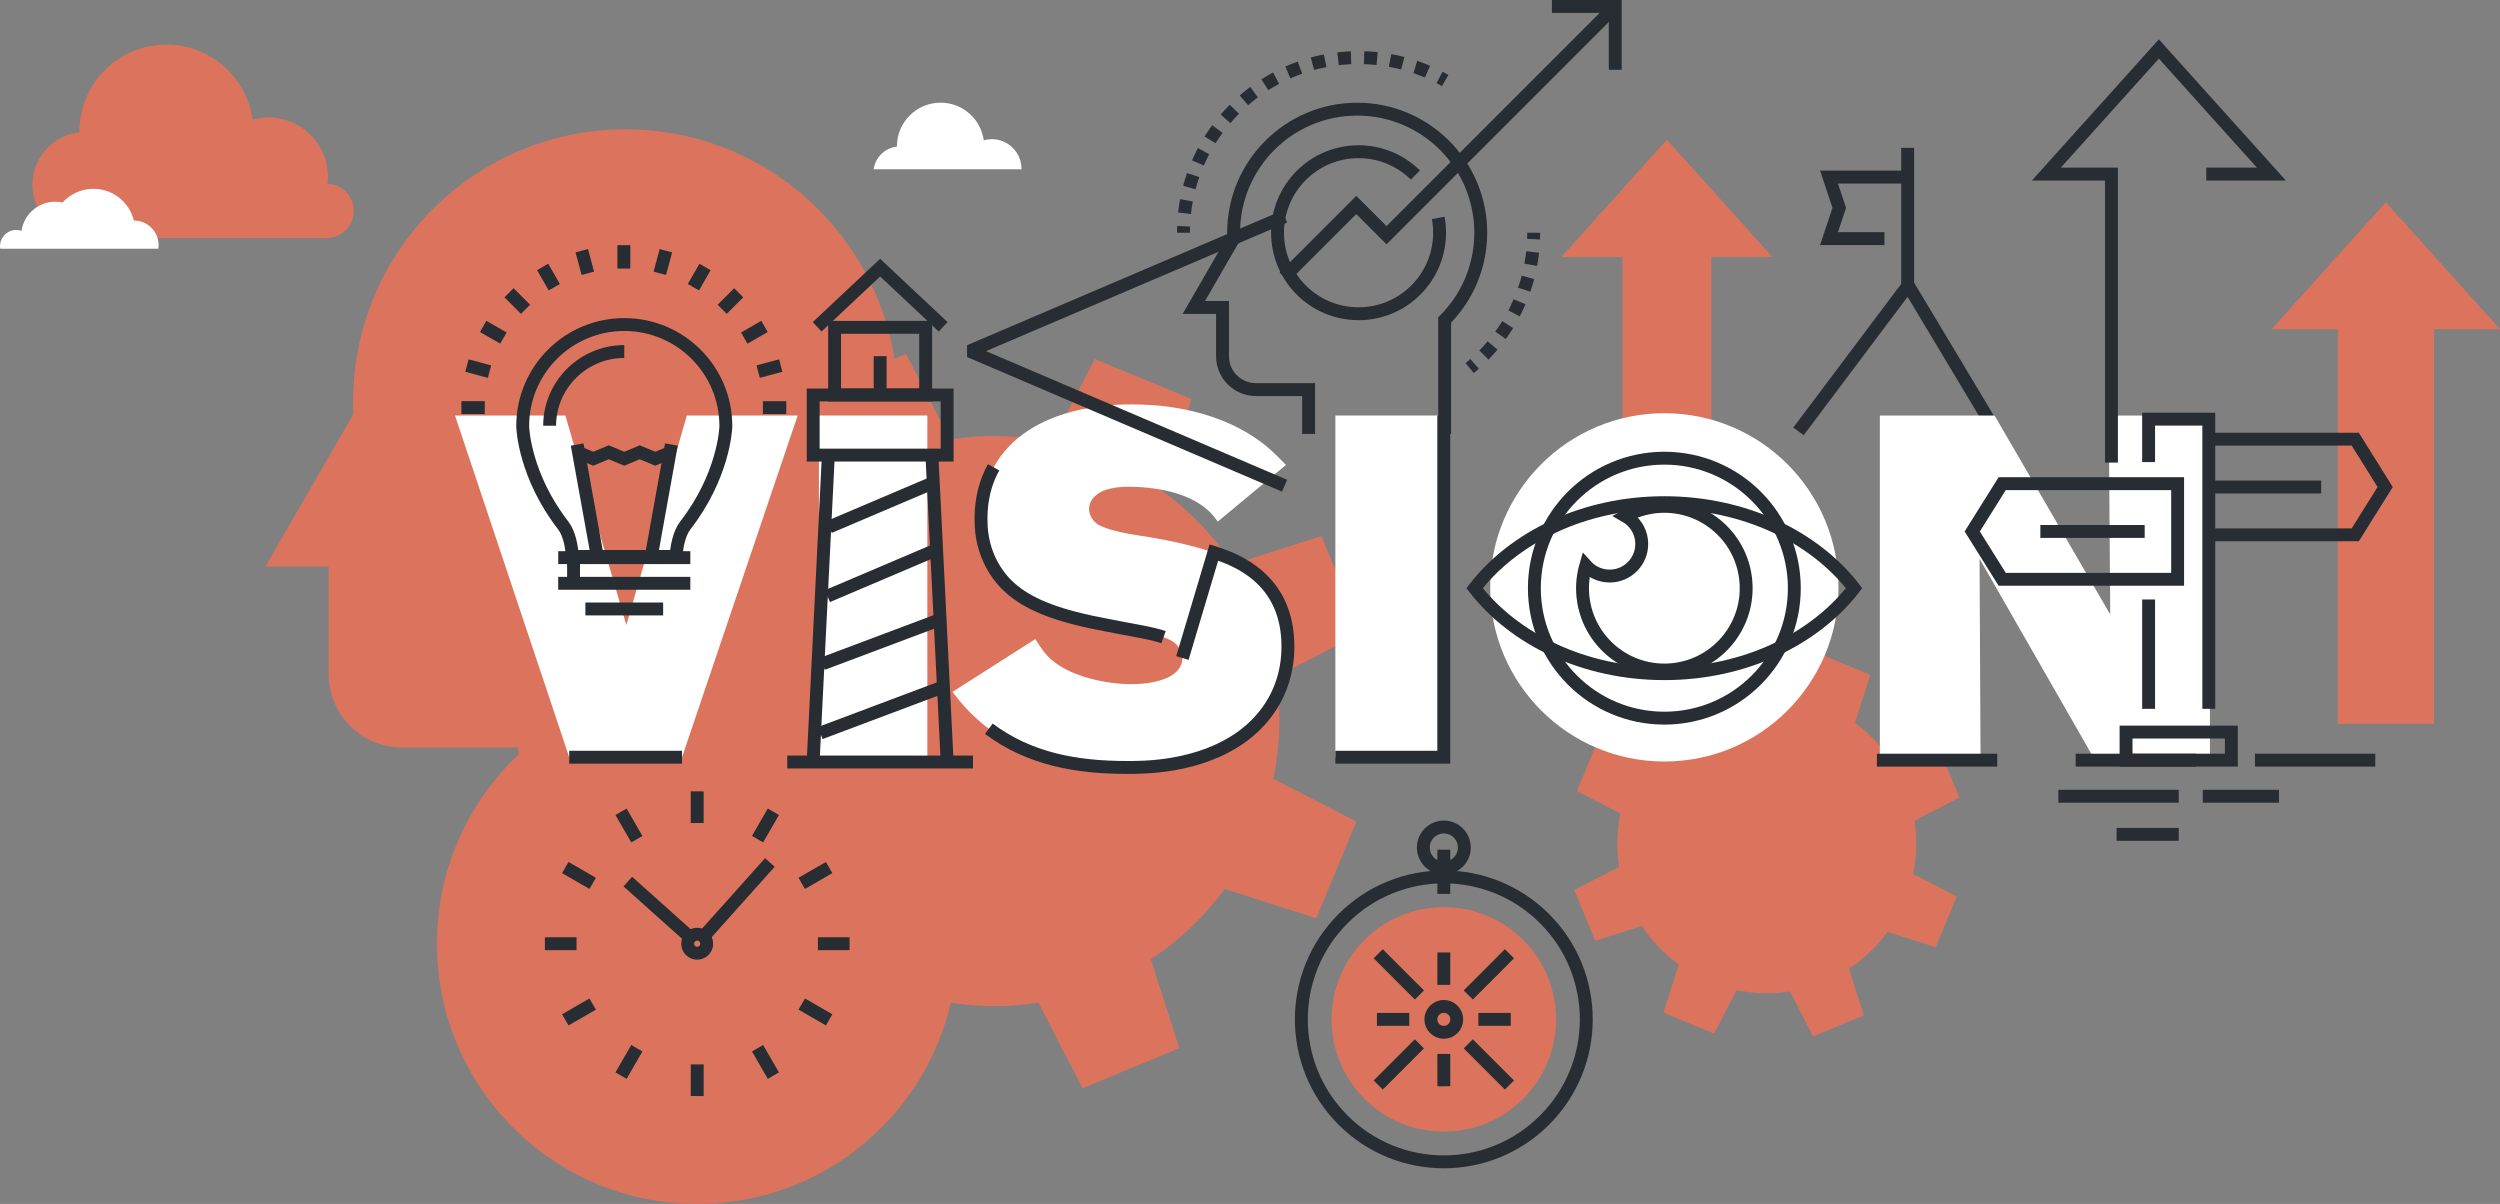 <?xml version="1.0" encoding="UTF-8"?><svg id="Livello_1" xmlns="http://www.w3.org/2000/svg" viewBox="0 0 775.5 373.47"><rect x="0" y="0" width="775.5" height="373.47" fill="#808080" stroke="none"/><defs><style>.cls-1,.cls-2,.cls-3,.cls-4{fill:none;stroke:#282d33;stroke-width:4px;}.cls-2{stroke-linejoin:bevel;}.cls-3{stroke-dasharray:0 0 4 4;}.cls-5{fill:#dc745d;}.cls-5,.cls-6{stroke-width:0px;}.cls-6{fill:#fff;}.cls-4{stroke-dasharray:0 0 4.05 4.05;}</style></defs><path class="cls-5" d="m101.58,57.01c.08-.72.14-1.44.14-2.18,0-10.16-8.23-18.39-18.39-18.39-1.72,0-3.39.25-4.97.7-1.8-13.15-13.07-23.29-26.73-23.29-14.91,0-26.99,12.08-26.99,26.98,0,.06,0,.12,0,.18-8.21.94-14.58,7.9-14.58,16.36,0,9.09,7.37,16.47,16.47,16.47h74.07s0-.02.01-.04c.24.02.47.04.71.04,4.65,0,8.42-3.77,8.42-8.42s-3.63-8.27-8.16-8.41Z"/><path class="cls-5" d="m253.82,273.92v-89.65c15.25-15.29,24.68-36.38,24.68-59.67,0-46.65-37.81-84.48-84.48-84.48s-84.48,37.83-84.48,84.48c0,1.28.04,2.55.1,3.82l-11.79,20.44-15.52,26.87h19.62v33.35c0,12.58,10.19,22.78,22.78,22.78h36.08v42.06"/><path class="cls-5" d="m408.31,284.86l12.44-30-25.75-13.28c2.2-10.59,2.4-21.28.78-31.61l26.54-13.67-12.42-30.01-27.59,8.82c-5.74-8.76-13.09-16.54-21.81-22.88l9.1-28.44-30-12.44-13.27,25.74c-10.59-2.2-21.28-2.4-31.61-.77l-13.66-26.54-30.01,12.41,8.82,27.59c-8.76,5.75-16.54,13.08-22.88,21.81l-28.44-9.1-12.44,30,25.75,13.28c-2.2,10.59-2.4,21.28-.77,31.6l-26.54,13.67,12.42,30.01,27.58-8.81c5.75,8.76,13.09,16.54,21.81,22.88l-9.11,28.44,30,12.44,13.28-25.75c10.59,2.2,21.28,2.4,31.6.78l13.67,26.54,30.01-12.42-8.82-27.59c8.76-5.75,16.54-13.09,22.88-21.81l28.44,9.1Z"/><path class="cls-5" d="m600.45,293.82l6.52-15.73-13.5-6.96c1.15-5.55,1.26-11.16.41-16.57l13.92-7.17-6.51-15.74-14.46,4.62c-3.02-4.59-6.87-8.67-11.44-12l4.77-14.92-15.73-6.52-6.96,13.5c-5.55-1.15-11.16-1.26-16.58-.41l-7.16-13.92-15.74,6.51,4.62,14.47c-4.59,3.01-8.67,6.86-12,11.44l-14.91-4.77-6.53,15.73,13.5,6.96c-1.16,5.55-1.26,11.16-.41,16.57l-13.92,7.17,6.51,15.74,14.47-4.62c3.01,4.59,6.86,8.67,11.44,12l-4.77,14.92,15.73,6.52,6.96-13.5c5.56,1.15,11.16,1.26,16.57.41l7.17,13.92,15.74-6.51-4.62-14.47c4.59-3.01,8.67-6.86,12-11.44l14.91,4.77Z"/><polyline class="cls-1" points="621.99 138.66 591.92 88.5 557.89 133.82"/><polyline class="cls-1" points="592.45 54.93 567.36 54.93 570.54 64.47 567.36 74.01 584.56 74.01"/><line class="cls-1" x1="591.76" y1="90.29" x2="591.76" y2="45.87"/><polygon class="cls-5" points="722.38 82.42 704.67 102.11 725.17 102.11 725.17 224.53 755 224.53 755 102.11 775.5 102.11 757.79 82.42 740.09 62.74 722.38 82.42"/><polygon class="cls-5" points="500.7 61.52 484.35 79.71 503.28 79.71 503.28 169.61 530.84 169.61 530.84 79.71 549.77 79.71 533.42 61.52 517.06 43.34 500.7 61.52"/><path class="cls-6" d="m649.34,234.89l-35.28-61.56.3,61.56h-31.23v-106h35.58l35.88,61.71-.45-61.71h31.38v106h-36.18Z"/><polyline class="cls-1" points="684.38 54 704.59 54 687.13 34.6 669.68 15.19 652.23 34.6 634.77 54 654.97 54 654.97 143.5"/><path class="cls-6" d="m570.3,182.2c0,29.84-24.18,54.02-54.02,54.02s-54.02-24.19-54.02-54.02,24.19-54.02,54.02-54.02,54.02,24.19,54.02,54.02Z"/><path class="cls-5" d="m216.28,373.47c44.58,0,80.73-36.14,80.73-80.73s-36.15-80.73-80.73-80.73-80.73,36.14-80.73,80.73,36.14,80.73,80.73,80.73Z"/><line class="cls-1" x1="216.27" y1="245.48" x2="216.27" y2="255.3"/><line class="cls-1" x1="239.9" y1="251.81" x2="234.99" y2="260.31"/><line class="cls-1" x1="257.2" y1="269.11" x2="248.7" y2="274.02"/><line class="cls-1" x1="263.53" y1="292.74" x2="253.71" y2="292.74"/><line class="cls-1" x1="257.2" y1="316.36" x2="248.7" y2="311.45"/><line class="cls-1" x1="239.9" y1="333.66" x2="234.99" y2="325.16"/><line class="cls-1" x1="216.27" y1="339.99" x2="216.28" y2="330.17"/><line class="cls-1" x1="192.64" y1="333.66" x2="197.55" y2="325.16"/><line class="cls-1" x1="175.35" y1="316.36" x2="183.85" y2="311.46"/><line class="cls-1" x1="169.02" y1="292.74" x2="178.84" y2="292.74"/><line class="cls-1" x1="175.35" y1="269.11" x2="183.85" y2="274.02"/><line class="cls-1" x1="192.65" y1="251.81" x2="197.55" y2="260.32"/><path class="cls-1" d="m214.07,290.77c-1.09,1.22-.98,3.09.23,4.17,1.21,1.09,3.08.98,4.17-.23,1.09-1.22.98-3.09-.23-4.17-1.22-1.09-3.09-.98-4.17.23Z"/><line class="cls-1" x1="238.81" y1="267.54" x2="218.24" y2="290.53"/><line class="cls-1" x1="194.75" y1="273.47" x2="214.99" y2="291.58"/><path class="cls-6" d="m211.55,234.89h-34.98l-35.43-106h34.23l18.92,65.01,18.77-65.01h34.38l-35.88,106Z"/><path class="cls-6" d="m254.03,234.89v-106h33.63v106h-33.63Z"/><path class="cls-6" d="m385.55,228.28c-13.66,10.06-31.53,9.76-36.03,9.76-15.46,0-30.18-2.55-42.79-12.01-4.81-3.6-7.66-6.76-11.26-11.41l25.68-16.37c2.25,3.6,3.6,5.25,5.11,6.46,6,5.26,17.11,7.51,24.47,7.51,9.46,0,16.07-2.85,16.07-8.11,0-1.2-.6-2.1-.75-2.55-.75-1.5-1.95-2.85-5.1-3.9-3.75-1.35-10.51-2.25-19.97-4.2-14.56-2.85-22.37-6.46-27.48-10.96-3.3-2.85-9.31-9.91-9.16-21.47,0-2.85.15-9.31,3.9-16.06,10.81-19.82,38.89-19.52,42.94-19.52,5.4,0,24.47.3,39.64,11.41,3.3,2.4,5.25,4.5,8.11,7.36l-21.17,17.57c-1.35-1.8-2.1-2.7-3-3.45-6.16-5.71-16.82-7.36-24.77-7.36-.75,0-4.81,0-7.96,1.35-.6.3-4.2,1.95-4.2,5.55,0,1.95,1.2,3.75,2.7,4.8,2.7,1.65,9.01,2.85,11.86,3.3,3.75.6,13.66,1.95,24.17,5.41,6.61,2.1,22.97,7.96,22.97,29.13,0,15.76-9.31,24.32-13.96,27.78Z"/><path class="cls-1" d="m360.93,197.65c-3.75-1.35-10.51-2.25-19.97-4.2-14.56-2.85-22.37-6.46-27.48-10.96-3.3-2.85-9.31-9.91-9.16-21.47,0-2.85.15-9.31,3.9-16.06m58.56,59.16,9.76-32.73c6.61,2.1,22.97,7.96,22.97,29.13,0,15.76-9.31,24.32-13.96,27.78-13.66,10.06-31.53,9.76-36.03,9.76-15.46,0-30.18-2.55-42.79-12.01m71.02-64.26"/><path class="cls-6" d="m414.23,234.89v-106h33.63v106h-33.63Z"/><path class="cls-1" d="m211.55,234.89h-34.98"/><path class="cls-1" d="m447.86,128.89v106h-33.63"/><path class="cls-1" d="m556.6,182.45c0,22.27-18.05,40.32-40.32,40.32s-40.32-18.05-40.32-40.32,18.05-40.32,40.32-40.32,40.32,18.05,40.32,40.32Z"/><path class="cls-1" d="m513.6,157.21c-3.38.36-6.53,1.38-9.35,2.9,2.68,1.53,4.61,4.28,4.96,7.58.58,5.47-3.38,10.37-8.85,10.95-3.3.35-6.39-.96-8.45-3.25-.89,3.07-1.23,6.37-.87,9.75,1.49,13.94,13.99,24.04,27.93,22.56,13.94-1.48,24.04-13.99,22.55-27.93-1.48-13.94-13.99-24.04-27.93-22.56Z"/><path class="cls-1" d="m516.28,155.93c-24.8,0-46.55,10.59-58.86,26.52,12.3,15.93,34.06,26.52,58.86,26.52s46.55-10.59,58.86-26.52c-12.3-15.93-34.06-26.52-58.86-26.52Z"/><path class="cls-1" d="m177.54,172.61h32.17c.22-3.04.91-7,2.82-9.55,11.87-15.29,12.63-29.85,12.63-30.88,0-17.41-14.1-31.51-31.51-31.51s-31.51,14.1-31.51,31.51c0,1.03.74,15.58,12.62,30.88,1.91,2.55,2.57,6.5,2.78,9.55Z"/><path class="cls-1" d="m170.5,132.07c0-12.65,10.39-23.03,23.15-23.03"/><line class="cls-1" x1="185.27" y1="172.52" x2="179.03" y2="137.89"/><line class="cls-1" x1="202.03" y1="172.53" x2="208.27" y2="137.89"/><polyline class="cls-1" points="179.23 140.3 184.03 142.3 188.84 140.3 193.64 142.3 198.45 140.3 203.26 142.3 208.07 140.3"/><line class="cls-1" x1="173.16" y1="172.98" x2="214.14" y2="172.98"/><line class="cls-1" x1="173.16" y1="180.94" x2="214.14" y2="180.94"/><line class="cls-1" x1="181.59" y1="188.9" x2="205.71" y2="188.9"/><line class="cls-1" x1="177.92" y1="181.76" x2="177.92" y2="173.41"/><line class="cls-1" x1="193.52" y1="76.05" x2="193.52" y2="83.31"/><line class="cls-1" x1="180.47" y1="77.77" x2="182.35" y2="84.78"/><line class="cls-1" x1="168.32" y1="82.8" x2="171.95" y2="89.09"/><line class="cls-1" x1="157.89" y1="90.81" x2="163.02" y2="95.94"/><line class="cls-1" x1="149.88" y1="101.25" x2="156.16" y2="104.87"/><line class="cls-1" x1="144.84" y1="113.4" x2="151.85" y2="115.28"/><line class="cls-1" x1="143.13" y1="126.44" x2="150.38" y2="126.44"/><line class="cls-1" x1="243.91" y1="126.45" x2="236.65" y2="126.45"/><line class="cls-1" x1="242.19" y1="113.4" x2="235.18" y2="115.28"/><line class="cls-1" x1="237.15" y1="101.25" x2="230.87" y2="104.88"/><line class="cls-1" x1="229.15" y1="90.81" x2="224.02" y2="95.94"/><line class="cls-1" x1="218.71" y1="82.81" x2="215.09" y2="89.09"/><line class="cls-1" x1="206.56" y1="77.77" x2="204.68" y2="84.78"/><path class="cls-1" d="m367.11,72.19c0-.67.01-1.34.04-2"/><path class="cls-4" d="m367.44,66.14c3.01-27.16,26.03-48.28,53.99-48.28,8.34,0,16.25,1.88,23.31,5.24"/><path class="cls-1" d="m446.55,24.01c.59.31,1.18.63,1.75.96"/><path class="cls-1" d="m475.75,72.19c0,.67-.01,1.34-.04,2"/><path class="cls-3" d="m475.43,78.18c-1.44,13.08-7.51,24.76-16.55,33.36"/><path class="cls-1" d="m457.41,112.88c-.5.44-1.01.87-1.52,1.3"/><path class="cls-1" d="m446.14,67.6c.28,1.49.42,3.02.42,4.59,0,13.88-11.25,25.13-25.14,25.13s-25.13-11.25-25.13-25.13,11.25-25.13,25.13-25.13c6.87,0,13.1,2.76,17.64,7.23"/><path class="cls-1" d="m448.13,134.63v-35.36c6.92-6.94,11.2-16.51,11.2-27.08,0-21.17-17.16-38.33-38.33-38.33s-38.33,17.17-38.33,38.33c0,.58.02,1.16.04,1.73l-5.35,9.27-7.04,12.19h8.91v15.13c0,5.71,4.62,10.34,10.33,10.34h16.37v13.76"/><polyline class="cls-1" points="398.35 85.96 420.72 63.58 430.1 72.96 501.05 2"/><polyline class="cls-1" points="501.05 21.65 501.05 2 481.4 2"/><line class="cls-1" x1="291.59" y1="213.43" x2="254.45" y2="227.39"/><line class="cls-1" x1="289.37" y1="171.01" x2="256.67" y2="184.92"/><line class="cls-1" x1="257.23" y1="163.46" x2="288.81" y2="150.03"/><line class="cls-1" x1="255.15" y1="205.9" x2="290.88" y2="192.47"/><line class="cls-1" x1="289.12" y1="142.14" x2="293.79" y2="236.01"/><line class="cls-1" x1="252.25" y1="236.01" x2="256.91" y2="142.14"/><rect class="cls-1" x="252.25" y="122.52" width="41.55" height="18.65"/><rect class="cls-1" x="258.89" y="101.54" width="28.25" height="20.98"/><polyline class="cls-1" points="253.47 101.38 273.02 83.02 292.57 101.38"/><line class="cls-1" x1="244.21" y1="236.38" x2="301.82" y2="236.38"/><line class="cls-1" x1="273.02" y1="122.91" x2="273.02" y2="110.48"/><polyline class="cls-2" points="398.48 150.67 349.63 129.8 300.77 108.92 349.63 88.05 398.48 67.18"/><path class="cls-1" d="m479.12,347.46c-17.26,17.26-45.24,17.26-62.5,0-17.26-17.26-17.26-45.24,0-62.5,17.26-17.26,45.24-17.26,62.5,0,17.26,17.26,17.26,45.24,0,62.5Z"/><path class="cls-5" d="m472.49,340.83c-13.6,13.6-35.64,13.6-49.24,0-13.6-13.6-13.6-35.64,0-49.24,13.6-13.6,35.64-13.6,49.24,0,13.6,13.6,13.6,35.64,0,49.24Z"/><path class="cls-1" d="m450.71,319.05c-1.57,1.57-4.11,1.57-5.68,0-1.57-1.57-1.57-4.11,0-5.68,1.57-1.57,4.11-1.57,5.68,0,1.57,1.57,1.57,4.11,0,5.68Z"/><line class="cls-1" x1="455.45" y1="308.64" x2="468.23" y2="295.85"/><line class="cls-1" x1="427.52" y1="336.57" x2="440.3" y2="323.79"/><line class="cls-1" x1="455.45" y1="323.79" x2="468.23" y2="336.57"/><line class="cls-1" x1="427.52" y1="295.85" x2="440.3" y2="308.64"/><line class="cls-1" x1="458.59" y1="316.21" x2="468.63" y2="316.21"/><line class="cls-1" x1="427.12" y1="316.21" x2="437.16" y2="316.21"/><line class="cls-1" x1="447.87" y1="326.93" x2="447.88" y2="336.97"/><line class="cls-1" x1="447.88" y1="295.46" x2="447.87" y2="305.5"/><line class="cls-1" x1="447.87" y1="277.29" x2="447.87" y2="263.57"/><path class="cls-1" d="m454.24,262.9c0,3.51-2.85,6.36-6.36,6.36s-6.36-2.85-6.36-6.36,2.85-6.36,6.36-6.36,6.36,2.85,6.36,6.36Z"/><polygon class="cls-1" points="675.5 150.03 675.5 164.86 675.5 179.7 621.08 179.7 611.79 164.86 621.08 150.03 675.5 150.03"/><polyline class="cls-1" points="666.5 143.34 666.5 130.02 685.17 130.02 685.17 219.88"/><line class="cls-1" x1="666.5" y1="219.88" x2="666.5" y2="185.96"/><rect class="cls-1" x="659.5" y="227.09" width="32.67" height="8.71"/><polyline class="cls-1" points="686.43 136.23 730.6 136.23 739.88 151.07 730.6 165.91 686.43 165.91"/><line class="cls-1" x1="686.43" y1="151.07" x2="720.03" y2="151.07"/><line class="cls-1" x1="632.92" y1="164.86" x2="665.28" y2="164.86"/><line class="cls-1" x1="699.48" y1="235.8" x2="736.82" y2="235.8"/><line class="cls-1" x1="582.21" y1="235.8" x2="619.54" y2="235.8"/><line class="cls-1" x1="643.88" y1="235.8" x2="681.22" y2="235.8"/><line class="cls-1" x1="638.5" y1="247" x2="675.84" y2="247"/><line class="cls-1" x1="656.57" y1="258.82" x2="675.84" y2="258.82"/><line class="cls-1" x1="683.3" y1="247" x2="706.95" y2="247"/><path class="cls-6" d="m.07,77.15c-.03-.24-.07-.48-.07-.73,0-2.82,2.28-5.1,5.1-5.1.56,0,1.08.11,1.58.28.75-5.1,5.13-9.02,10.45-9.02.78,0,1.54.09,2.27.25,2.37-2.61,5.78-4.26,9.58-4.26,6.08,0,11.16,4.19,12.55,9.84h.02c4.23,0,7.65,3.43,7.65,7.65,0,.37-.04.73-.09,1.09H.07Z"/><path class="cls-6" d="m271.02,52.51h45.85s0-.08,0-.12c0-5.09-4.12-9.22-9.22-9.22-.86,0-1.7.12-2.49.35-.9-6.59-6.55-11.67-13.4-11.67-7.47,0-13.53,6.06-13.53,13.52,0,.03,0,.06,0,.09-3.73.43-6.71,3.34-7.22,7.05Z"/></svg>
